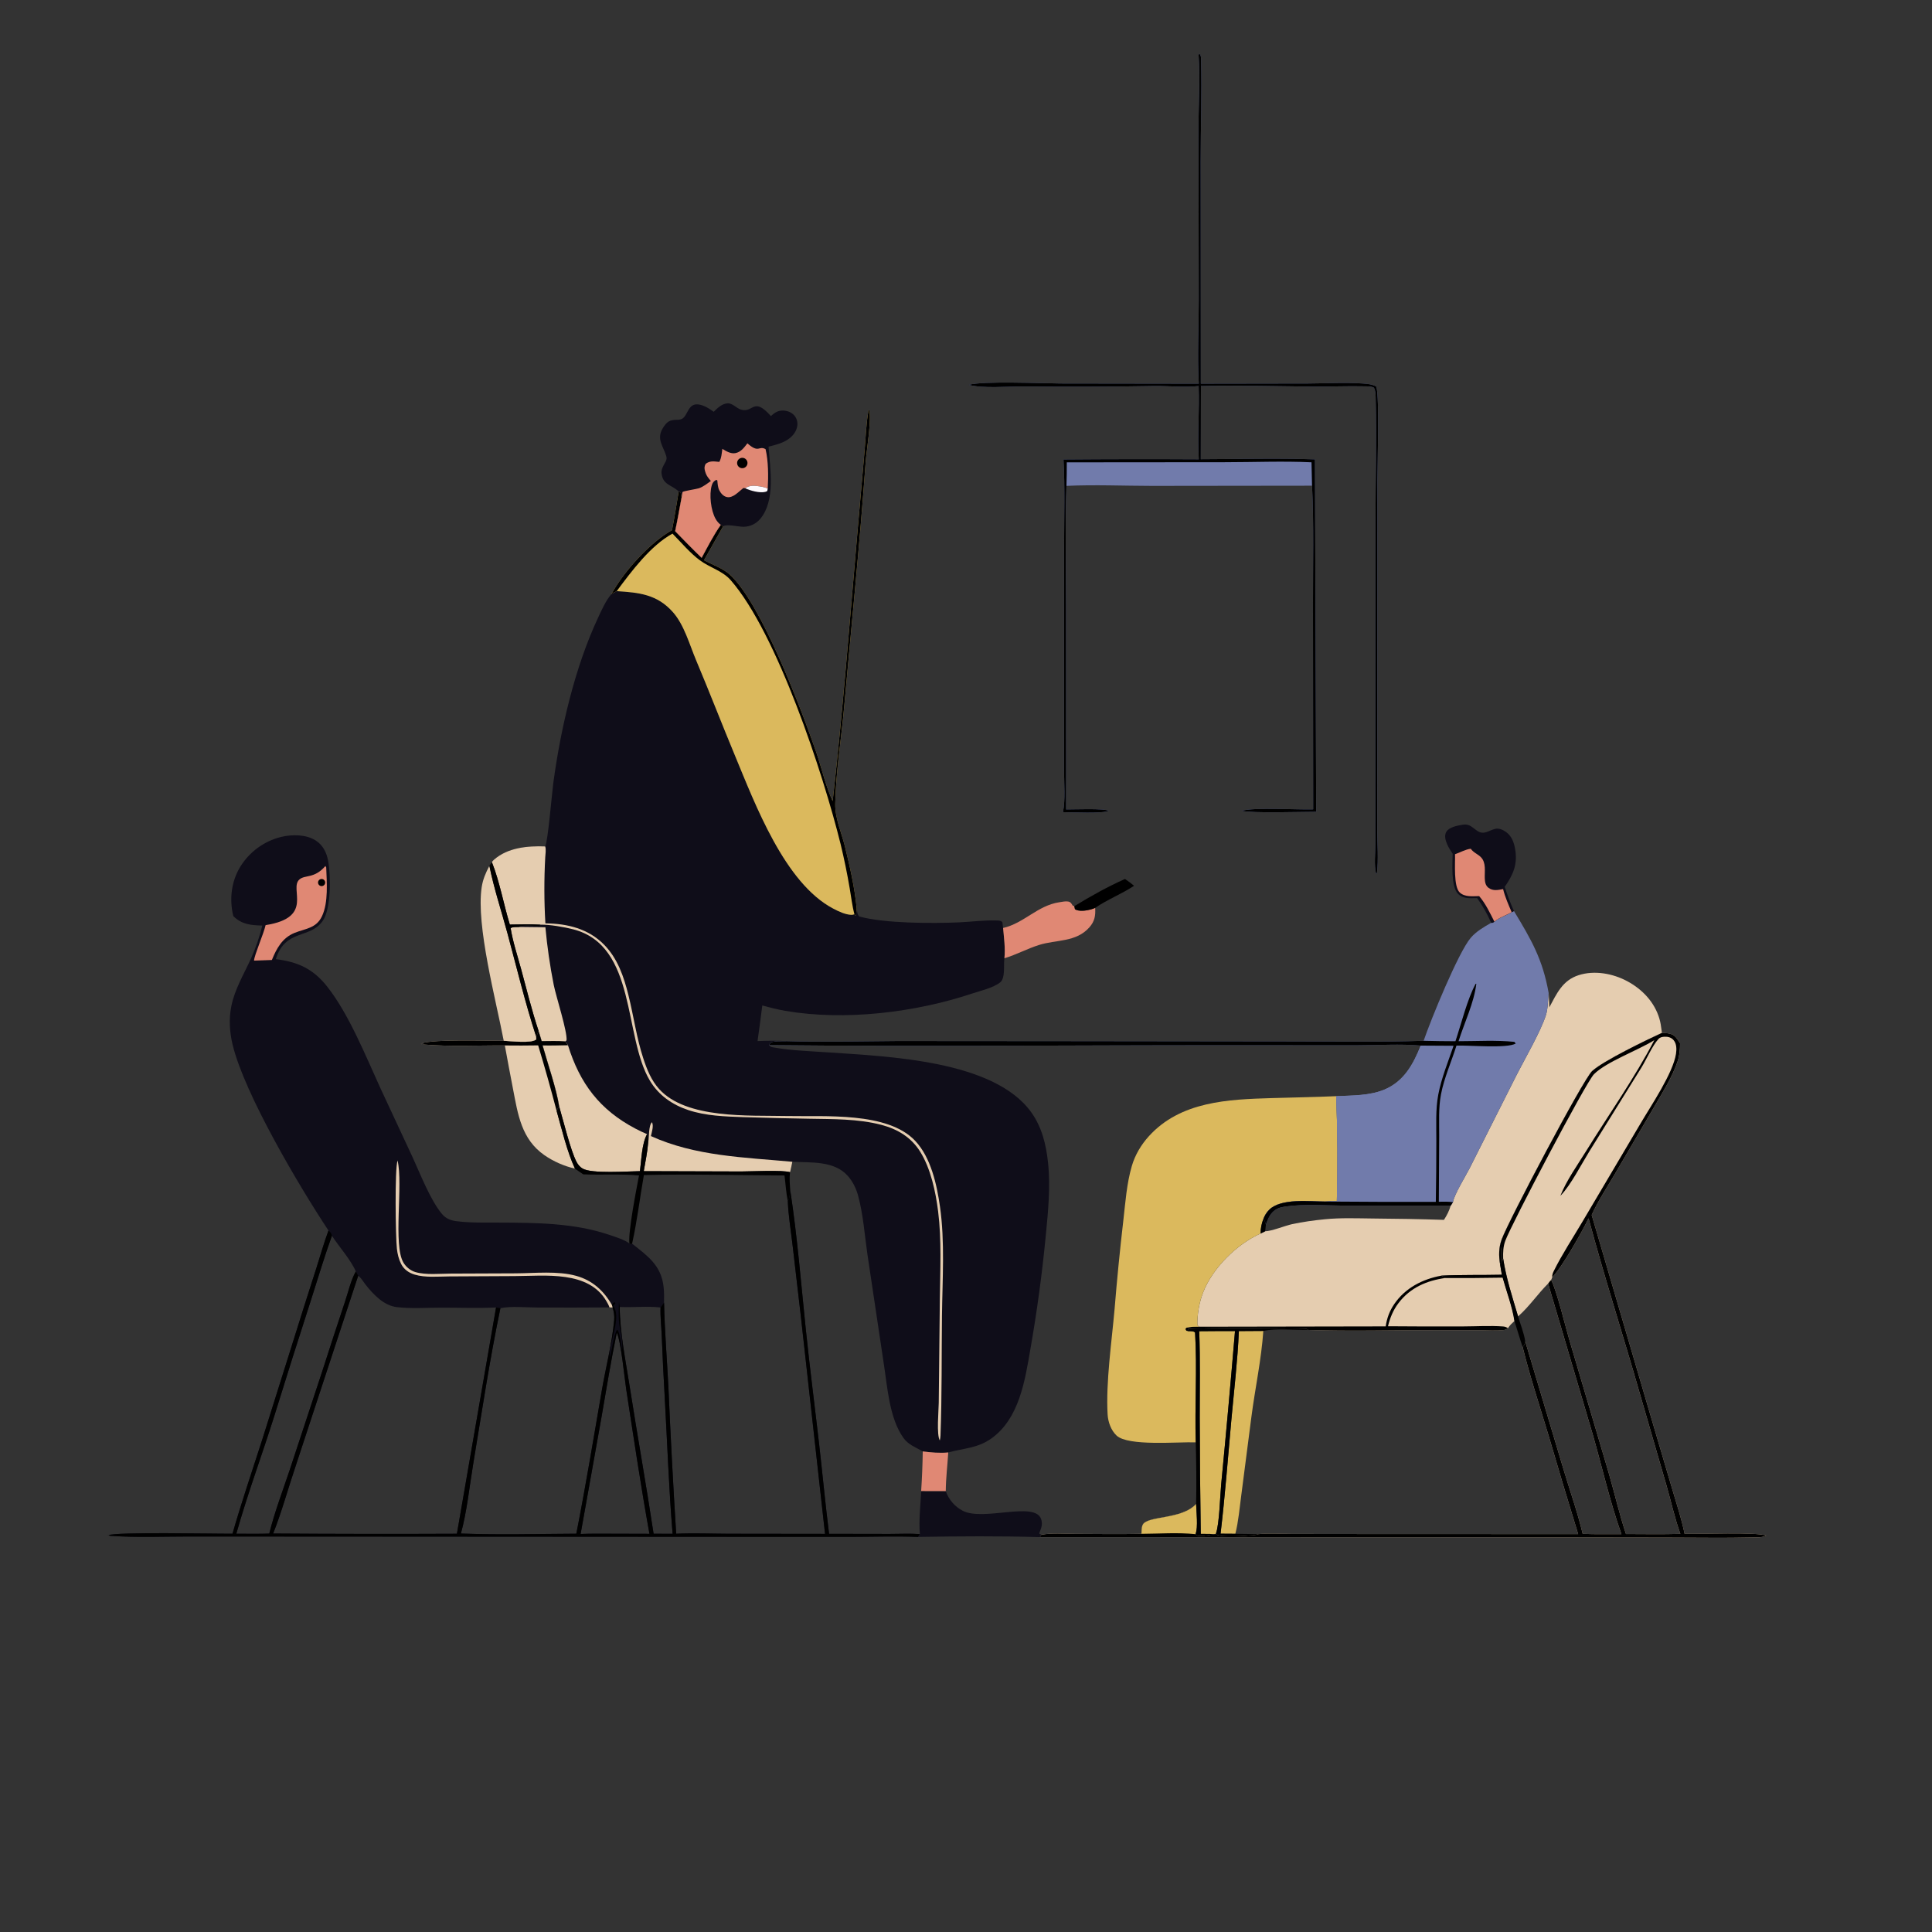 <?xml version="1.0" encoding="utf-8" ?>
<svg xmlns="http://www.w3.org/2000/svg" xmlns:xlink="http://www.w3.org/1999/xlink" width="1024" height="1024">
	<rect width="100%" height="100%" fill="#333333" stroke="none"/>
	<g>
		<path fill="#0F0D19" d="M324.072 314.88C324.979 314.257 325.878 313.782 326.87 313.308C338.775 314.056 348.337 314.999 356.72 324.511C362.669 331.26 365.474 341.667 368.927 349.856C376.022 366.688 382.6 383.739 389.612 400.608C400.281 426.272 415.934 468.14 441.706 481.613C444.528 483.088 448.041 484.782 451.264 484.875C451.875 484.892 452.321 484.776 452.866 484.553L453.201 485.164L453.74 484.992L454.058 481.445C454.337 483.057 454.259 484.532 455.394 485.741C468.574 489.434 494.097 489.511 508.252 488.869C514.774 488.572 521.573 487.654 528.085 487.875C529.39 487.92 530.339 487.796 531.279 488.781L531.653 491.843C532.126 497.097 532.903 502.641 532.357 507.9L532.287 508.492C531.917 511.82 532.857 518.506 530.142 520.658C526.393 523.63 519.717 525.102 515.215 526.604C485.017 536.679 447.663 541.187 416.174 535.763C412.061 535.055 408.048 534.017 404.03 532.904Q402.852 542.355 401.522 551.785C406.656 551.598 411.912 551.497 417.044 551.848C414.29 551.969 411.03 551.619 408.445 552.518L407.688 553.946C408.542 555.146 409.025 554.977 410.484 555.233C419.59 556.832 429.282 557.117 438.502 557.755C470.14 559.945 526.71 561.799 546.591 589.543C552.216 597.394 554.441 606.6 555.465 616.067C556.878 629.122 555.49 642.316 554.241 655.327Q551.327 685.493 546.084 715.342C543.217 731.92 540.182 751.861 525.49 762.38C518.136 767.646 510.871 767.534 502.593 769.837C498.059 770.255 493.579 769.864 489.079 769.279C485.394 767.089 481.502 765.842 478.866 762.164C471.351 751.679 470.367 735.279 468.432 722.863L459.78 665.004C458.29 654.758 457.524 643.531 454.771 633.571C453.727 629.792 451.953 626.207 449.35 623.256C442.184 615.127 429.818 616.266 419.968 615.764C419.573 617.605 419.226 619.471 418.762 621.295C414.614 620.028 398.056 620.908 392.927 620.906L341.202 620.747C342.055 615.751 343.131 610.692 343.531 605.638C343.558 604.04 343.728 602.585 342.956 601.127C340.139 606.223 339.958 614.948 339.186 620.741C332.705 620.808 313.641 622.223 308.778 619.364C307.319 618.506 306.263 617.19 305.504 615.695C302.286 609.364 298.569 593.96 296.372 586.453C294.896 576.946 290.269 563.697 287.576 554.087C292.05 554.223 296.551 554.041 301.027 553.961L299.63 551.997C295.54 551.584 291.213 551.84 287.094 551.82L285.416 546.317C281.873 535.619 279.124 524.482 276.183 513.603C274.265 506.508 271.796 499.173 270.639 491.919C271.808 491.2 273.74 491.379 275.136 491.31C277.205 490.021 283.313 490.876 286.01 490.749L286.446 490.107C281.059 489.777 275.611 489.99 270.216 490.045C266.901 479.213 264.859 467.364 260.689 456.889C261.054 456.438 261.392 456.027 261.83 455.642C269.141 449.212 279.622 448.261 288.973 448.617C290.402 446.093 292.501 420.633 293.271 414.948C297.173 386.147 304.627 353.847 316.995 327.373C318.925 323.241 321.078 318.351 324.072 314.88Z"/>
		<path fill="#E5CDB0" d="M301.027 553.961C307.309 574.216 317.833 588.235 336.816 598.21Q339.826 599.795 342.956 601.127C340.139 606.223 339.958 614.948 339.186 620.741C332.705 620.808 313.641 622.223 308.778 619.364C307.319 618.506 306.263 617.19 305.504 615.695C302.286 609.364 298.569 593.96 296.372 586.453C294.896 576.946 290.269 563.697 287.576 554.087C292.05 554.223 296.551 554.041 301.027 553.961Z"/>
		<path fill="#E5CDB0" d="M260.689 456.889C261.054 456.438 261.392 456.027 261.83 455.642C269.141 449.212 279.622 448.261 288.973 448.617C289.507 450.309 289.088 452.619 288.988 454.398Q288.035 471.897 289.066 489.392C300.788 489.535 311.882 492.189 320.304 500.831C327.403 508.115 330.63 517.649 333.051 527.318C335.851 538.497 337.394 550.164 341.008 561.115C342.922 566.913 345.23 572.661 349.383 577.242C363.831 593.179 396.954 591.081 417.008 591.512C437.142 591.945 470.408 589.115 485.068 604.658C493.405 613.498 496.519 627.791 498.191 639.41C500.878 658.085 499.495 678.198 499.271 697.074C499.018 718.281 499.278 739.658 498.481 760.845C498.446 761.761 498.308 762.59 498.118 763.484C496.304 760.396 497.504 747.75 497.557 743.46L498.134 688.297C498.333 673.023 499.112 657.254 497.225 642.079C495.941 631.748 493.328 619.463 487.767 610.499C482.98 602.784 475.734 598.455 467.131 596.195C454.703 592.929 441.39 593.188 428.626 592.946Q411.355 592.664 394.09 592.114C384.26 591.76 374.135 591.486 364.728 588.334C356.277 585.503 349.099 580.524 344.47 572.797C330.326 549.192 337.614 501.175 303.738 492.543C299.049 491.348 291.17 489.95 286.446 490.107C281.059 489.777 275.611 489.99 270.216 490.045C266.901 479.213 264.859 467.364 260.689 456.889Z"/>
		<path fill="#E5CDB0" d="M275.136 491.31L289.073 491.472Q290.487 506.867 293.491 522.032C294.768 528.359 300.708 546.566 300.294 551.392L299.63 551.997C295.54 551.584 291.213 551.84 287.094 551.82L285.416 546.317C281.873 535.619 279.124 524.482 276.183 513.603C274.265 506.508 271.796 499.173 270.639 491.919C271.808 491.2 273.74 491.379 275.136 491.31Z"/>
		<path fill="#E5CDB0" d="M343.531 605.638L343.617 605.171C344.062 602.666 343.753 596.367 345.576 594.784C346.556 596.816 345.467 600.005 344.995 602.138C368.54 612.851 394.691 613.429 419.968 615.764C419.573 617.605 419.226 619.471 418.762 621.295C414.614 620.028 398.056 620.908 392.927 620.906L341.202 620.747C342.055 615.751 343.131 610.692 343.531 605.638Z"/>
		<path fill="#0F0D19" d="M123.661 485.558C121.49 476.675 122.566 467.233 127.369 459.361Q127.818 458.632 128.302 457.925Q128.787 457.219 129.304 456.537Q129.822 455.855 130.372 455.198Q130.922 454.542 131.504 453.913Q132.085 453.284 132.696 452.684Q133.307 452.084 133.947 451.514Q134.586 450.945 135.252 450.406Q135.918 449.868 136.61 449.363Q137.301 448.858 138.016 448.387Q138.732 447.915 139.469 447.479Q140.206 447.043 140.963 446.643Q141.721 446.244 142.496 445.881Q143.272 445.518 144.065 445.193Q144.857 444.869 145.664 444.583Q146.472 444.297 147.292 444.05Q148.112 443.804 148.943 443.597C154.747 442.207 162.28 442.182 167.402 445.521C171.111 447.938 173.06 451.767 173.871 456.018C175.348 463.762 175.633 481.701 170.966 488.206C164.047 497.852 151.218 492.248 146.189 508.37C157.971 509.811 166.077 513.555 173.502 523.016C185.027 537.7 193.736 559.522 201.6 576.696L218.66 613.307C222.764 622.248 228.208 636.313 234.357 643.547C236.312 645.846 238.868 646.856 241.8 647.234C249.303 648.2 256.988 647.967 264.54 648C284.124 648.085 304.29 648.147 323.04 654.529C326.209 655.608 330.965 657.047 333.592 659.052L334.455 659.451L335.027 659.171C343.318 665.77 350.472 670.641 351.718 682.082C352.02 684.863 352.036 687.628 351.96 690.42C352.273 705.377 353.52 720.409 354.28 735.357Q355.96 774.154 358.39 812.911C367.663 812.488 377.06 812.892 386.347 812.924L437.292 812.991L424.466 697.662L419.96 658.9C419.095 651.542 417.834 644.02 417.558 636.625C418.638 635.083 418.615 632.747 418.849 630.9C422.588 655.332 424.58 680.356 427.13 704.953C429.214 725.063 431.826 745.124 434.128 765.211C435.951 781.112 437.428 797.092 439.432 812.964L471.454 813.022C476.755 813.031 482.271 812.728 487.549 813.11L486.648 814.601C474.65 814.121 462.437 814.566 450.418 814.568L380.151 814.543L171.308 814.416L99.794 814.387C86.059 814.386 71.966 815.01 58.284 814.003L57.671 813.597L56.767 813.782C62.44 811.767 113.124 813.014 123.231 812.886C128.016 796.162 133.627 779.74 138.942 763.184L154.821 712.692Q161.158 692.315 167.716 672.008C169.82 665.412 171.689 658.699 174.107 652.213C158.765 629.083 129.558 579.812 123.299 553.752C121.664 546.944 121.236 540.002 122.65 533.107C124.478 524.192 129.248 516.347 132.976 508.161Q136.82 499.641 139.036 490.56C133.026 490.408 128.149 490.017 123.661 485.558ZM242.171 812.926L262.923 692.989C253.344 693.467 243.547 693.067 233.947 693.085C226.254 693.099 217.988 693.696 210.353 692.81C203.452 692.008 197.891 686.12 193.777 680.918C192.756 679.627 191.774 677.927 190.615 676.789C190.381 676.559 190.096 676.387 189.836 676.186L156.654 777.177C152.71 788.846 149.303 801.413 144.772 812.8Q193.471 813.147 242.171 812.926ZM265.224 693.365C259.536 720.634 255.371 748.466 250.802 775.95C248.791 788.051 247.513 800.99 244.29 812.81C264.572 813.589 285.147 812.995 305.457 812.901C310.475 787.453 314.681 761.757 319.114 736.195C321.181 724.274 324.426 711.862 325.512 699.853C325.734 697.407 325.409 695.315 324.682 692.993L323.024 692.955Q303.737 693.1 284.449 693.003C278.369 692.991 271.115 692.183 265.224 693.365ZM326.911 706.275C323.726 721.67 321.243 737.205 318.529 752.688L307.728 813.048C313.705 812.783 319.648 812.931 325.625 812.911L344.23 812.964C339.623 787.523 335.845 761.879 331.907 736.328C330.907 729.835 329.232 711.378 326.911 706.275ZM350.098 692.985C343.056 692.201 335.59 693.065 328.449 692.718C328.595 706.578 331.592 721.097 333.738 734.811C337.817 760.868 342.486 786.843 346.421 812.919L356.5 812.953C354.527 789.252 353.711 765.365 352.374 741.616Q351.403 724.791 350.739 707.95C350.531 703.052 349.928 697.864 350.098 692.985ZM142.724 812.836C145.53 801.441 149.808 790.288 153.532 779.161L170.778 726.868Q176.768 708.153 182.99 689.513C184.651 684.551 186.026 678.378 188.602 673.893C185.875 667.625 179.75 660.842 175.913 654.978C171.906 666.13 168.513 677.515 164.905 688.801Q154.929 719.646 145.345 750.616C138.821 771.37 131.122 791.99 125.25 812.916C131.061 812.901 136.92 813.037 142.724 812.836Z"/>
		<path d="M418.849 630.9C422.588 655.332 424.58 680.356 427.13 704.953C429.214 725.063 431.826 745.124 434.128 765.211C435.951 781.112 437.428 797.092 439.432 812.964L471.454 813.022C476.755 813.031 482.271 812.728 487.549 813.11L486.648 814.601C474.65 814.121 462.437 814.566 450.418 814.568L380.151 814.543L171.308 814.416L99.794 814.387C86.059 814.386 71.966 815.01 58.284 814.003L57.671 813.597L56.767 813.782C62.44 811.767 113.124 813.014 123.231 812.886C128.016 796.162 133.627 779.74 138.942 763.184L154.821 712.692Q161.158 692.315 167.716 672.008C169.82 665.412 171.689 658.699 174.107 652.213C175.188 653.16 175.581 653.512 175.913 654.978C171.906 666.13 168.513 677.515 164.905 688.801Q154.929 719.646 145.345 750.616C138.821 771.37 131.122 791.99 125.25 812.916C131.061 812.901 136.92 813.037 142.724 812.836C145.53 801.441 149.808 790.288 153.532 779.161L170.778 726.868Q176.768 708.153 182.99 689.513C184.651 684.551 186.026 678.378 188.602 673.893L189.836 676.186L156.654 777.177C152.71 788.846 149.303 801.413 144.772 812.8Q193.471 813.147 242.171 812.926L262.923 692.989L265.224 693.365C259.536 720.634 255.371 748.466 250.802 775.95C248.791 788.051 247.513 800.99 244.29 812.81C264.572 813.589 285.147 812.995 305.457 812.901C310.475 787.453 314.681 761.757 319.114 736.195C321.181 724.274 324.426 711.862 325.512 699.853C325.734 697.407 325.409 695.315 324.682 692.993L324.35 691.705C324.87 690.779 324.761 690.654 325.775 690.18L326.143 690.778L325.046 692.104C325.188 692.339 325.337 692.57 325.474 692.808C329.308 699.483 322.153 713.032 323.325 719.487C324.45 714.803 324.946 709.656 326.74 705.204L327.347 704.85C328.875 707.77 329.14 712.486 329.683 715.763C330.416 711.071 328.479 705.157 328.084 700.343C327.805 696.943 327.982 693.466 328.058 690.061C328.223 690.948 328.356 691.82 328.449 692.718C328.595 706.578 331.592 721.097 333.738 734.811C337.817 760.868 342.486 786.843 346.421 812.919L356.5 812.953C354.527 789.252 353.711 765.365 352.374 741.616Q351.403 724.791 350.739 707.95C350.531 703.052 349.928 697.864 350.098 692.985C350.792 692.264 351.373 691.242 351.96 690.42C352.273 705.377 353.52 720.409 354.28 735.357Q355.96 774.154 358.39 812.911C367.663 812.488 377.06 812.892 386.347 812.924L437.292 812.991L424.466 697.662L419.96 658.9C419.095 651.542 417.834 644.02 417.558 636.625C418.638 635.083 418.615 632.747 418.849 630.9ZM307.728 813.048C313.705 812.783 319.648 812.931 325.625 812.911L344.23 812.964C339.623 787.523 335.845 761.879 331.907 736.328C330.907 729.835 329.232 711.378 326.911 706.275C323.726 721.67 321.243 737.205 318.529 752.688L307.728 813.048Z"/>
		<path fill="#E5CDB0" d="M323.024 692.955C322.693 691.855 322.124 690.905 321.559 689.908C312.095 673.204 288.853 676.313 272.765 676.359L237.977 676.535C232.158 676.565 225.399 677.256 219.793 675.574C216.695 674.644 214.098 672.845 212.612 669.925C211.328 667.401 210.676 664.651 210.36 661.853C209.663 655.685 209.161 619.634 210.714 615.075C213.751 627.861 208.217 659.948 213.868 669.273C215.25 671.553 217.588 673.478 220.161 674.225C225.765 675.851 233.089 675.057 238.91 675.032L273.315 674.895C283.527 674.837 295.611 673.484 305.472 676.248C313.99 678.635 320.037 684.119 324.35 691.705L324.682 692.993L323.024 692.955Z"/>
		<path fill="#E08874" d="M172.469 458.999L172.9 459.733C173.195 467.564 174.092 478.246 170.695 485.538C167.628 492.12 161.916 492.086 156.037 494.483C149.609 497.105 146.556 502.745 144.098 508.815L134.636 509.147C134.851 506.074 139.643 495.226 140.78 490.331C166.825 486.262 153.033 471.054 158.702 466.132C161.728 463.505 166.552 465.855 172.469 458.999Z"/>
		<path d="M169.279 466.292Q169.351 466.234 169.428 466.184Q169.505 466.134 169.586 466.091Q169.668 466.048 169.753 466.014Q169.838 465.979 169.926 465.953Q170.015 465.927 170.105 465.91Q170.195 465.892 170.287 465.884Q170.378 465.875 170.47 465.876Q170.562 465.876 170.654 465.886Q170.745 465.895 170.836 465.914Q170.926 465.932 171.014 465.959Q171.102 465.986 171.186 466.021Q171.271 466.057 171.352 466.1Q171.433 466.144 171.51 466.195Q171.586 466.246 171.657 466.305Q171.728 466.363 171.794 466.428Q171.859 466.493 171.917 466.564Q171.975 466.635 172.027 466.711Q172.078 466.788 172.121 466.869Q172.165 466.95 172.2 467.035Q172.236 467.12 172.263 467.208Q172.29 467.296 172.308 467.386Q172.326 467.476 172.336 467.568Q172.345 467.659 172.346 467.751Q172.346 467.843 172.338 467.935Q172.329 468.026 172.312 468.117Q172.295 468.207 172.269 468.295Q172.243 468.383 172.208 468.469Q172.174 468.554 172.131 468.635Q172.088 468.717 172.038 468.794Q171.987 468.871 171.93 468.943Q171.872 469.014 171.808 469.08Q171.743 469.146 171.673 469.205Q171.578 469.285 171.473 469.352Q171.368 469.419 171.255 469.471Q171.142 469.524 171.024 469.561Q170.905 469.598 170.782 469.619Q170.66 469.64 170.535 469.645Q170.411 469.65 170.287 469.639Q170.163 469.627 170.042 469.6Q169.921 469.572 169.804 469.529Q169.687 469.486 169.577 469.427Q169.468 469.369 169.366 469.297Q169.265 469.224 169.174 469.14Q169.083 469.055 169.004 468.958Q168.925 468.862 168.86 468.757Q168.794 468.651 168.743 468.538Q168.692 468.424 168.656 468.305Q168.62 468.186 168.6 468.063Q168.58 467.94 168.576 467.816Q168.573 467.692 168.586 467.568Q168.598 467.444 168.627 467.323Q168.656 467.202 168.701 467.086Q168.745 466.97 168.805 466.86Q168.864 466.751 168.937 466.651Q169.01 466.55 169.096 466.46Q169.182 466.37 169.279 466.292Z"/>
		<path fill="#E5CDB0" d="M821.169 533.916C825.086 526.635 828.149 519.609 836.702 516.864C845.107 514.166 854.843 515.953 862.497 520.069C870.489 524.368 876.992 531.2 879.547 540.027C880.096 541.927 880.389 543.785 880.627 545.748L880.851 547.457C872.766 551.15 849.585 562.37 843.831 567.728C839.118 572.116 799.744 646.652 795.943 656.874C794.316 661.251 794.32 665.658 795.094 670.2L796.012 675.643C785.316 675.885 774.574 675.593 763.894 676.124C764.649 676.513 765.433 676.87 766.132 677.352Q781.277 677.415 796.419 677.16C798.463 684.543 801.534 692.578 802.665 700.093C801.434 701.273 800.038 702.42 799.218 703.933C798.498 704.527 798.011 704.837 797.06 704.948C792.915 705.432 788.339 705.069 784.146 705.055L760.498 705.011C738.176 704.997 715.648 705.636 693.349 704.91C693.074 704.727 692.829 704.489 692.524 704.362C691.579 703.971 633.835 703.671 629.802 704.421L629.462 705.508C628.446 705.193 628.902 705.494 628.206 704.455L628.779 703.734C631.155 703.11 633.419 703.179 635.853 703.188C634.935 702.841 635.367 703.121 634.629 702.248C634.519 696.767 635.602 690.428 637.561 685.297C642.573 672.167 655.432 659.46 668.165 653.77C669.008 653.446 669.796 652.991 670.596 652.573C673.687 652.662 681.236 649.599 684.826 648.828C690.525 647.604 696.505 646.784 702.301 646.221C710.648 645.41 719.121 645.741 727.5 645.83Q746.416 645.95 765.322 646.554C766.868 644.167 768.091 641.775 768.893 639.039L770.103 637.184C770.661 633.279 776.821 623.315 778.927 619.197L803.97 569.462C808.473 560.662 816.447 547.008 819.32 538.174C820.481 534.606 820.413 530.098 820.825 526.353C820.95 528.871 821.115 531.395 821.169 533.916Z"/>
		<path fill="#E5CDB0" d="M766.132 677.352Q781.277 677.415 796.419 677.16C798.463 684.543 801.534 692.578 802.665 700.093C801.434 701.273 800.038 702.42 799.218 703.933C798.371 703.427 797.73 703.133 796.722 703.058C789.83 702.54 782.627 703.008 775.695 703.029Q755.68 703.117 735.666 702.941C736.748 698.418 738.411 694.377 741.227 690.664C747.43 682.484 756.215 678.724 766.132 677.352Z"/>
		<path d="M734.448 703.011C735.094 698.627 736.493 694.841 738.981 691.185C744.8 682.636 753.934 677.976 763.894 676.124C764.649 676.513 765.433 676.87 766.132 677.352C756.215 678.724 747.43 682.484 741.227 690.664C738.411 694.377 736.748 698.418 735.666 702.941Q755.68 703.117 775.695 703.029C782.627 703.008 789.83 702.54 796.722 703.058C797.73 703.133 798.371 703.427 799.218 703.933C798.498 704.527 798.011 704.837 797.06 704.948C792.915 705.432 788.339 705.069 784.146 705.055L760.498 705.011C738.176 704.997 715.648 705.636 693.349 704.91C693.074 704.727 692.829 704.489 692.524 704.362C691.579 703.971 633.835 703.671 629.802 704.421L629.462 705.508C628.446 705.193 628.902 705.494 628.206 704.455L628.779 703.734C631.155 703.11 633.419 703.179 635.853 703.188L734.448 703.011Z"/>
		<path fill="#DBB95D" d="M633.779 764.477C624.433 764.135 598.009 766.671 591.816 760.881C588.869 758.127 587.283 753.642 587.056 749.7C586.074 732.625 589.234 711.129 590.747 693.893Q592.658 670.401 595.378 646.99C596.482 637.332 597.154 627.383 599.884 618.024C601.595 612.156 604.813 606.744 608.91 602.229C625.751 583.665 650.998 582.697 674.21 582.007C685.549 581.669 696.889 581.49 708.224 580.993C708.928 599.353 709.063 618.267 708.558 636.633C706.46 636.682 704.339 636.664 702.248 636.842C694.051 636.832 679.009 634.962 672.698 641.192C671.414 642.459 670.303 644.218 669.677 645.91C668.662 648.539 668.115 650.937 668.165 653.77C655.432 659.46 642.573 672.167 637.561 685.297C635.602 690.428 634.519 696.767 634.629 702.248C635.367 703.121 634.935 702.841 635.853 703.188C633.419 703.179 631.155 703.11 628.779 703.734L628.206 704.455C628.902 705.494 628.446 705.193 629.462 705.508C630.701 705.596 632.591 705.346 633.409 706.279C634.575 725.577 633.181 745.137 633.779 764.477Z"/>
		<path fill="#E5CDB0" d="M880.851 547.457C883.52 547.577 886.407 547.585 888.281 549.815C889.096 550.784 889.778 551.901 890.467 552.963C890.445 556.391 890.239 559.329 889.135 562.62C886.419 570.717 881.469 578.543 877.197 585.919L855.697 622.621C851.61 629.578 846.96 636.611 843.625 643.963L875.314 751.965L886.275 789.109C888.586 796.945 891.256 804.97 892.875 812.966C901.441 813.163 930.524 811.946 936.137 813.867C934.553 815.021 930.563 814.824 928.571 814.873C913.514 815.24 898.409 814.928 883.343 814.941L786.852 814.799L551.19 814.712L551.885 813.466C557.464 812.388 563.872 812.98 569.56 812.991C581.36 813.015 593.191 813.233 604.986 812.965C605.07 811.512 605.016 809.556 605.634 808.233C607.997 803.177 626.406 805.59 633.969 797.095C634.042 801.433 635.125 809.241 633.639 813.153C634.536 814.136 634.868 814.014 636.171 814.068C638.699 814.174 641.547 813.384 644.099 813.07L644.396 813.046C646.885 815.233 660.297 813.944 664.291 813.672C665.23 813.609 665.934 813.441 666.814 813.136C672.709 812.565 679.058 813.022 685.006 813.029L721.062 813.072L836.457 813.114Q828.41 787.044 820.769 760.852C816.076 745.301 810.93 729.691 807.018 713.929C808.061 713.01 808.04 712.195 808.391 710.892L828.697 778.804C832.082 790.121 836.156 801.497 838.858 812.987C845.678 813.26 852.569 813.098 859.398 813.133C853.491 796.719 849.118 777.466 844.245 760.502L820.528 680.325C814.951 685.864 810.573 692.508 804.607 697.715C801.618 687.607 798.265 677.441 796.699 667L796.104 668.903L795.815 660.907C795.419 663.786 795.484 666.651 795.504 669.55L795.094 670.2C794.32 665.658 794.316 661.251 795.943 656.874C799.744 646.652 839.118 572.116 843.831 567.728C849.585 562.37 872.766 551.15 880.851 547.457ZM822.158 678.355C825.432 685.086 829.546 702.651 831.958 710.734L852.65 780.676C855.76 791.392 858.283 802.505 861.804 813.072C871.405 813.106 881.023 813.259 890.621 812.996C887.669 804.8 885.726 795.878 883.313 787.488L869.439 739.666C860.471 708.29 850.439 677.266 841.967 645.742C838.582 652.805 827.997 671.632 822.733 676.995L822.158 678.355Z"/>
		<path d="M880.851 547.457C883.52 547.577 886.407 547.585 888.281 549.815C889.096 550.784 889.778 551.901 890.467 552.963C890.445 556.391 890.239 559.329 889.135 562.62C886.419 570.717 881.469 578.543 877.197 585.919L855.697 622.621C851.61 629.578 846.96 636.611 843.625 643.963L875.314 751.965L886.275 789.109C888.586 796.945 891.256 804.97 892.875 812.966C901.441 813.163 930.524 811.946 936.137 813.867C934.553 815.021 930.563 814.824 928.571 814.873C913.514 815.24 898.409 814.928 883.343 814.941L786.852 814.799L551.19 814.712L551.885 813.466C557.464 812.388 563.872 812.98 569.56 812.991C581.36 813.015 593.191 813.233 604.986 812.965C605.07 811.512 605.016 809.556 605.634 808.233C607.997 803.177 626.406 805.59 633.969 797.095C634.042 801.433 635.125 809.241 633.639 813.153C634.536 814.136 634.868 814.014 636.171 814.068C638.699 814.174 641.547 813.384 644.099 813.07L644.396 813.046C646.885 815.233 660.297 813.944 664.291 813.672C665.23 813.609 665.934 813.441 666.814 813.136C672.709 812.565 679.058 813.022 685.006 813.029L721.062 813.072L836.457 813.114Q828.41 787.044 820.769 760.852C816.076 745.301 810.93 729.691 807.018 713.929C808.061 713.01 808.04 712.195 808.391 710.892L828.697 778.804C832.082 790.121 836.156 801.497 838.858 812.987C845.678 813.26 852.569 813.098 859.398 813.133C853.491 796.719 849.118 777.466 844.245 760.502L820.528 680.325C821.01 679.578 821.555 679.005 822.158 678.355C825.432 685.086 829.546 702.651 831.958 710.734L852.65 780.676C855.76 791.392 858.283 802.505 861.804 813.072C871.405 813.106 881.023 813.259 890.621 812.996C887.669 804.8 885.726 795.878 883.313 787.488L869.439 739.666C860.471 708.29 850.439 677.266 841.967 645.742C838.582 652.805 827.997 671.632 822.733 676.995C822.612 675.74 823.041 674.663 823.589 673.557C827.992 664.678 833.722 656.015 838.761 647.464L869.588 595.346C875.14 585.904 886.713 568.854 888.312 558.552C888.682 556.169 888.686 553.199 887.013 551.264C885.794 549.853 884.027 549.407 882.239 549.488C880.958 549.546 879.901 549.741 878.989 550.73C875.76 554.233 872.668 561.464 870.047 565.734L842.317 610.364C838.093 617.187 832.641 627.917 827.403 633.41C827.283 633.536 827.158 633.657 827.035 633.78C830.272 625.638 835.942 617.731 840.562 610.272C852.441 591.096 866.497 571.165 876.836 551.3C868.086 556.767 851.435 562.731 844.848 569.342C840.571 573.634 801.016 649.008 797.864 657.578C796.693 660.759 796.616 663.676 796.699 667L796.104 668.903L795.815 660.907C795.419 663.786 795.484 666.651 795.504 669.55L795.094 670.2C794.32 665.658 794.316 661.251 795.943 656.874C799.744 646.652 839.118 572.116 843.831 567.728C849.585 562.37 872.766 551.15 880.851 547.457Z"/>
		<path fill="#DBB95D" d="M604.986 812.965C605.07 811.512 605.016 809.556 605.634 808.233C607.997 803.177 626.406 805.59 633.969 797.095C634.042 801.433 635.125 809.241 633.639 813.153C624.379 812.15 614.325 812.922 604.986 812.965Z"/>
		<path fill="#717BAB" d="M802.43 482.882C811.657 498.115 817.665 508.465 820.825 526.353C820.413 530.098 820.481 534.606 819.32 538.174C816.447 547.008 808.473 560.662 803.97 569.462L778.927 619.197C776.821 623.315 770.661 633.279 770.103 637.184L768.893 639.039L713.821 639.039C703.391 638.985 691.116 637.986 680.911 639.543C678.382 639.929 676.283 640.633 674.47 642.509C672.631 644.412 671.807 646.734 670.927 649.162C670.697 647.896 670.263 647.038 669.677 645.91C670.303 644.218 671.414 642.459 672.698 641.192C679.009 634.962 694.051 636.832 702.248 636.842C704.339 636.664 706.46 636.682 708.558 636.633C709.063 618.267 708.928 599.353 708.224 580.993C716.705 580.58 726.047 580.802 733.977 577.415C744.153 573.069 749.095 564.033 753.003 554.185C742.541 553.216 729.898 554.028 719.15 554.024L650.577 553.999C569.628 553.956 488.628 554.788 407.688 553.946L408.445 552.518C411.03 551.619 414.29 551.969 417.044 551.848C436.537 552.396 456.241 551.873 475.75 551.757L562.675 551.821L684.21 551.966C707.625 551.963 731.152 552.408 754.551 551.643C758.365 540.481 772.993 504.639 779.557 497.024C782.507 493.602 786.482 491.335 790.35 489.12C791.277 489.221 791.315 488.992 792.069 488.506C794.723 486.176 798.191 485.264 801.198 483.464L802.43 482.882Z"/>
		<path fill="#717BAB" d="M753.003 554.185Q761.712 554.289 770.422 554.286C767.548 562.709 763.946 571.476 762.308 580.214C760.823 588.134 761.313 596.574 761.286 604.613Q761.291 620.815 761.016 637.014Q731.632 637.081 702.248 636.842C704.339 636.664 706.46 636.682 708.558 636.633C709.063 618.267 708.928 599.353 708.224 580.993C716.705 580.58 726.047 580.802 733.977 577.415C744.153 573.069 749.095 564.033 753.003 554.185Z"/>
		<path d="M771.415 551.878C774.427 542.869 777.769 529.367 782.119 521.456L782.482 521.409C781.266 531.573 776.121 542.057 773.062 551.861C782.787 551.856 792.965 551.225 802.627 552.206L803.367 553.1C798.701 555.799 778.554 553.944 771.961 554.184C769.295 562.691 765.442 571.257 763.76 579.988C762.377 587.171 762.835 594.855 762.799 602.149L762.607 636.953C765.122 636.914 767.606 636.812 770.103 637.184L768.893 639.039L713.821 639.039C703.391 638.985 691.116 637.986 680.911 639.543C678.382 639.929 676.283 640.633 674.47 642.509C672.631 644.412 671.807 646.734 670.927 649.162C670.697 647.896 670.263 647.038 669.677 645.91C670.303 644.218 671.414 642.459 672.698 641.192C679.009 634.962 694.051 636.832 702.248 636.842Q731.632 637.081 761.016 637.014Q761.291 620.815 761.286 604.613C761.313 596.574 760.823 588.134 762.308 580.214C763.946 571.476 767.548 562.709 770.422 554.286Q761.712 554.289 753.003 554.185C742.541 553.216 729.898 554.028 719.15 554.024L650.577 553.999C569.628 553.956 488.628 554.788 407.688 553.946L408.445 552.518C411.03 551.619 414.29 551.969 417.044 551.848C436.537 552.396 456.241 551.873 475.75 551.757L562.675 551.821L684.21 551.966C707.625 551.963 731.152 552.408 754.551 551.643Q762.982 551.856 771.415 551.878Z"/>
		<path fill="#DBB95D" d="M441.33 424.604C446.712 376.852 450.386 328.805 454.555 280.927L458.252 238.708C458.865 231.798 459.044 224.438 460.316 217.635L460.732 217.384C461.983 223.012 459.293 238.439 458.805 245.197C455.695 288.289 451.295 331.389 447.462 374.433C445.947 391.451 443.021 409.023 442.698 426.081C442.554 433.69 446.028 441.306 447.845 448.659C450.451 459.204 453.041 470.625 454.058 481.445L453.74 484.992L453.201 485.164L452.866 484.553C452.321 484.776 451.875 484.892 451.264 484.875C448.041 484.782 444.528 483.088 441.706 481.613C415.934 468.14 400.281 426.272 389.612 400.608C382.6 383.739 376.022 366.688 368.927 349.856C365.474 341.667 362.669 331.26 356.72 324.511C348.337 314.999 338.775 314.056 326.87 313.308C325.878 313.782 324.979 314.257 324.072 314.88C330.378 303.233 344.523 287.462 356.161 280.992C357.535 274.222 358.553 267.352 359.698 260.538L360.701 260.896C360.939 261.796 361.128 262.671 361.273 263.591C360.137 269.555 359.137 275.583 357.845 281.513C362.474 286.283 367.077 291.074 371.893 295.657C375.09 289.792 378.174 283.623 382.045 278.169L383.239 279.018L373.138 296.92C377.434 299.269 383.021 301.127 386.639 304.375C403.401 319.421 424.655 375.761 432.527 398.381C435.489 406.893 437.535 416.493 441.33 424.604Z"/>
		<path d="M441.33 424.604C446.712 376.852 450.386 328.805 454.555 280.927L458.252 238.708C458.865 231.798 459.044 224.438 460.316 217.635L460.732 217.384C461.983 223.012 459.293 238.439 458.805 245.197C455.695 288.289 451.295 331.389 447.462 374.433C445.947 391.451 443.021 409.023 442.698 426.081C442.554 433.69 446.028 441.306 447.845 448.659C450.451 459.204 453.041 470.625 454.058 481.445L453.74 484.992L453.201 485.164L452.866 484.553C451.665 480.142 451.157 475.377 450.366 470.866Q448.362 459.054 445.543 447.409C436.392 410.307 411.819 335.546 387.279 307.489C382.93 302.516 376.15 300.835 370.924 296.952C365.688 293.061 361.038 287.495 356.442 282.826C344.821 289.158 334.71 302.78 326.87 313.308C325.878 313.782 324.979 314.257 324.072 314.88C330.378 303.233 344.523 287.462 356.161 280.992C357.535 274.222 358.553 267.352 359.698 260.538L360.701 260.896C360.939 261.796 361.128 262.671 361.273 263.591C360.137 269.555 359.137 275.583 357.845 281.513C362.474 286.283 367.077 291.074 371.893 295.657C375.09 289.792 378.174 283.623 382.045 278.169L383.239 279.018L373.138 296.92C377.434 299.269 383.021 301.127 386.639 304.375C403.401 319.421 424.655 375.761 432.527 398.381C435.489 406.893 437.535 416.493 441.33 424.604Z"/>
		<path fill="#0F0D19" d="M378.277 218.261C380.249 216.324 382.706 213.892 385.659 213.781C388.371 213.68 390.367 216.453 392.884 217.141C399.439 218.933 399.281 210.056 408.576 220.512C410.694 218.623 412.484 217.426 415.43 217.617C417.616 217.758 419.719 218.642 421.123 220.363C422.303 221.81 422.809 223.648 422.6 225.496C422.28 228.334 420.556 230.726 418.319 232.416C415.038 234.895 411.237 235.718 407.343 236.753C408.187 248.408 411.076 265.224 403.027 274.92C400.819 277.579 397.767 279.071 394.311 279.201C391.583 279.304 385.314 277.608 383.384 278.869C383.326 278.907 383.287 278.969 383.239 279.018L382.045 278.169C378.174 283.623 375.09 289.792 371.893 295.657C367.077 291.074 362.474 286.283 357.845 281.513C359.137 275.583 360.137 269.555 361.273 263.591C361.128 262.671 360.939 261.796 360.701 260.896L359.698 260.538C359.582 260.415 359.475 260.281 359.349 260.167C355.776 256.938 351.393 256.941 350.648 251.069C350.383 248.984 351.321 247.351 352.293 245.591C353.036 244.246 353.586 243.335 353.128 241.755C351.662 236.69 347.995 232.998 350.996 227.465C351.922 225.758 353.486 223.555 355.425 222.934C358.945 221.806 361.132 223.777 363.451 219.883C364.594 217.963 365.545 215.278 367.88 214.528C370.654 213.638 374.433 215.632 376.635 217.13L377.218 217.535L377.883 217.984C378.016 218.074 378.146 218.168 378.277 218.261Z"/>
		<path fill="#E08874" d="M396.139 234.969C402.305 240.489 402.106 235.999 405.764 238.059C407.282 244.477 407.279 252.395 406.912 258.974C405.501 258.261 403.846 257.977 402.293 257.735C399.632 257.32 397.248 257.185 394.993 258.79L394.026 258.645C391.622 260.443 388.53 264.169 385.244 263.451C383.412 263.051 382.089 261.508 381.263 259.913C380.44 258.322 380.363 256.411 380.202 254.655L379.647 254.316C378.28 255.06 377.698 255.763 377.247 257.278C375.79 262.179 376.781 270.56 379.262 274.964C379.996 276.267 380.817 277.299 382.045 278.169C378.174 283.623 375.09 289.792 371.893 295.657C367.077 291.074 362.474 286.283 357.845 281.513C359.137 275.583 360.137 269.555 361.273 263.591L361.37 263.018C361.426 262.702 361.664 260.89 361.803 260.746C362.294 260.24 369.063 259.235 370.388 258.804C372.67 258.062 374.835 256.299 376.789 254.927C376.657 254.778 376.522 254.631 376.392 254.48C376.201 254.256 376.017 254.026 375.828 253.801C374.72 252.484 374.128 251.333 373.667 249.653C373.249 248.124 373.296 247.203 374.036 245.815C376.189 244.256 378.042 244.48 380.583 244.744L381.242 244.817C382.414 242.742 382.525 240.231 382.856 237.901C384.812 239.11 387.302 240.619 389.714 240.173C392.727 239.616 394.369 237.243 396.139 234.969Z"/>
		<path d="M392.431 242.845Q392.552 242.798 392.678 242.762Q392.803 242.726 392.931 242.702Q393.06 242.678 393.189 242.667Q393.319 242.656 393.45 242.656Q393.58 242.657 393.71 242.671Q393.84 242.684 393.967 242.709Q394.095 242.735 394.22 242.772Q394.345 242.81 394.466 242.859Q394.587 242.908 394.702 242.968Q394.818 243.028 394.927 243.099Q395.037 243.17 395.139 243.252Q395.241 243.333 395.335 243.423Q395.429 243.513 395.514 243.612Q395.599 243.711 395.674 243.818Q395.749 243.924 395.814 244.037Q395.879 244.15 395.933 244.269Q395.987 244.388 396.029 244.511Q396.072 244.634 396.102 244.761Q396.132 244.888 396.151 245.017Q396.169 245.146 396.175 245.276Q396.181 245.406 396.175 245.537Q396.168 245.667 396.15 245.796Q396.131 245.925 396.1 246.052Q396.07 246.178 396.027 246.301Q395.984 246.425 395.93 246.543Q395.876 246.662 395.811 246.775Q395.746 246.888 395.671 246.994Q395.595 247.1 395.51 247.199Q395.425 247.298 395.33 247.388Q395.236 247.478 395.134 247.559Q395.032 247.639 394.922 247.71Q394.813 247.781 394.697 247.841Q394.532 247.927 394.356 247.99Q394.181 248.052 393.999 248.091Q393.817 248.13 393.631 248.143Q393.445 248.157 393.26 248.145Q393.074 248.134 392.891 248.097Q392.709 248.06 392.533 248Q392.357 247.939 392.19 247.855Q392.024 247.771 391.871 247.665Q391.718 247.559 391.58 247.434Q391.443 247.309 391.323 247.166Q391.204 247.023 391.105 246.865Q391.006 246.708 390.929 246.538Q390.852 246.369 390.799 246.19Q390.745 246.012 390.717 245.828Q390.688 245.644 390.684 245.458Q390.681 245.272 390.702 245.087Q390.723 244.902 390.77 244.722Q390.816 244.541 390.886 244.369Q390.956 244.196 391.049 244.035Q391.142 243.874 391.255 243.726Q391.369 243.579 391.502 243.448Q391.634 243.317 391.783 243.206Q391.932 243.094 392.095 243.003Q392.258 242.913 392.431 242.845Z"/>
		<path fill="#FDF9FD" d="M394.993 258.79C397.248 257.185 399.632 257.32 402.293 257.735C403.846 257.977 405.501 258.261 406.912 258.974L406.695 260.192C406.237 260.481 406.16 260.571 405.554 260.715C402.578 261.421 397.683 260.079 394.993 258.79Z"/>
		<path fill="#717BAB" d="M635.388 203.36C634.564 188.669 635.383 173.689 635.37 158.954L635.206 69.03C635.198 56.175 636.198 41.392 635.253 28.842L635.906 28.619C636.641 29.658 636.565 30.67 636.596 31.897C637.054 49.606 636.379 67.535 636.385 85.275L636.464 203.35L693.296 203.259C702.798 203.232 712.663 202.598 722.126 203.256C724.542 203.424 727.413 203.618 729.498 204.927C731.218 211.046 730.056 245.625 730.059 254.763L730.001 394.808L729.966 440.069C729.976 447.488 730.69 455.534 729.796 462.855L729.337 463.048C728.202 458.31 728.986 452.068 728.985 447.106L728.995 414.153L729.034 276.597C729.045 254.618 729.688 232.468 729.119 210.513C729.073 208.74 729.038 207.088 728.198 205.491C726.843 204.75 725.13 204.805 723.596 204.769C714.095 204.545 704.498 204.994 694.977 204.905C675.505 204.723 655.992 204.172 636.521 204.617L636.455 243.376C656.561 243.346 676.869 242.735 696.952 243.471L697.607 430.268C689.771 430.254 663.907 431.123 658.072 429.758C664.812 427.741 687.684 429.257 696.01 428.971L695.902 320.234C695.866 299.382 696.435 278.25 695.408 257.429L610.615 257.53C595.555 257.511 580.272 256.827 565.241 257.52C564.488 278.38 565.032 299.402 565.027 320.283L565.078 429.009C568.559 429.057 585.63 428.323 587.589 429.782C584.617 431.284 568.123 430.51 563.408 430.467C564.738 423.546 563.961 415.465 563.962 408.403L563.958 367.446L563.993 289.094C563.999 273.971 564.49 258.615 563.667 243.52Q599.523 243.23 635.378 243.432C634.633 230.499 635.774 217.533 635.305 204.623C627.691 205.428 619.62 204.536 611.931 204.602Q576.962 205.207 541.99 204.84C534.152 204.809 520.834 206.001 513.503 203.979C520.88 201.814 552.621 203.213 562.102 203.256L635.388 203.36Z"/>
		<path d="M635.388 203.36C634.564 188.669 635.383 173.689 635.37 158.954L635.206 69.03C635.198 56.175 636.198 41.392 635.253 28.842L635.906 28.619C636.641 29.658 636.565 30.67 636.596 31.897C637.054 49.606 636.379 67.535 636.385 85.275L636.464 203.35L693.296 203.259C702.798 203.232 712.663 202.598 722.126 203.256C724.542 203.424 727.413 203.618 729.498 204.927C731.218 211.046 730.056 245.625 730.059 254.763L730.001 394.808L729.966 440.069C729.976 447.488 730.69 455.534 729.796 462.855L729.337 463.048C728.202 458.31 728.986 452.068 728.985 447.106L728.995 414.153L729.034 276.597C729.045 254.618 729.688 232.468 729.119 210.513C729.073 208.74 729.038 207.088 728.198 205.491C726.843 204.75 725.13 204.805 723.596 204.769C714.095 204.545 704.498 204.994 694.977 204.905C675.505 204.723 655.992 204.172 636.521 204.617L636.455 243.376C656.561 243.346 676.869 242.735 696.952 243.471L697.607 430.268C689.771 430.254 663.907 431.123 658.072 429.758C664.812 427.741 687.684 429.257 696.01 428.971L695.902 320.234C695.866 299.382 696.435 278.25 695.408 257.429L695.125 245.027C679.934 244.322 664.428 244.977 649.199 244.983L565.418 245.052Q565.441 251.288 565.241 257.52C564.488 278.38 565.032 299.402 565.027 320.283L565.078 429.009C568.559 429.057 585.63 428.323 587.589 429.782C584.617 431.284 568.123 430.51 563.408 430.467C564.738 423.546 563.961 415.465 563.962 408.403L563.958 367.446L563.993 289.094C563.999 273.971 564.49 258.615 563.667 243.52Q599.523 243.23 635.378 243.432C634.633 230.499 635.774 217.533 635.305 204.623C627.691 205.428 619.62 204.536 611.931 204.602Q576.962 205.207 541.99 204.84C534.152 204.809 520.834 206.001 513.503 203.979C520.88 201.814 552.621 203.213 562.102 203.256L635.388 203.36Z"/>
		<path fill="#DBB95D" d="M635.617 705.569Q645.095 705.465 654.573 705.508Q651.164 746.111 647.256 786.668C646.65 793.038 646.314 807.928 644.396 813.046L644.099 813.07L636.437 812.988Q635.955 782.164 635.875 751.337C635.864 736.133 636.172 720.757 635.617 705.569Z"/>
		<path fill="#E5CDB0" d="M285.416 546.317L287.094 551.82C291.213 551.84 295.54 551.584 299.63 551.997L301.027 553.961C296.551 554.041 292.05 554.223 287.576 554.087C290.269 563.697 294.896 576.946 296.372 586.453C295.807 587.33 295.325 587.94 295.059 588.949C297.886 598.904 300.436 609.995 304.725 619.383C299.11 618.13 293.286 615.562 288.566 612.282C276.331 603.778 274.508 590.657 271.88 577.025Q269.657 565.581 267.573 554.111C253.329 554.011 238.619 554.82 224.451 553.608L224.463 552.716L223.082 553.229L223.636 553.469L223.507 552.939C231.395 550.686 257.503 551.714 266.992 551.643C270.742 551.787 281.694 553.159 284.236 550.9L284.1 549.165C284.876 548.225 285.08 547.463 285.416 546.317Z"/>
		<path d="M285.416 546.317L287.094 551.82C291.213 551.84 295.54 551.584 299.63 551.997L301.027 553.961C296.551 554.041 292.05 554.223 287.576 554.087C290.269 563.697 294.896 576.946 296.372 586.453C295.807 587.33 295.325 587.94 295.059 588.949Q290.481 571.418 285.24 554.074Q276.407 554.216 267.573 554.111C253.329 554.011 238.619 554.82 224.451 553.608L224.463 552.716L223.082 553.229L223.636 553.469L223.507 552.939C231.395 550.686 257.503 551.714 266.992 551.643C270.742 551.787 281.694 553.159 284.236 550.9L284.1 549.165C284.876 548.225 285.08 547.463 285.416 546.317Z"/>
		<path fill="#0F0D19" d="M769.949 452.515C768.82 450.822 767.649 449.053 766.885 447.163C766.097 445.212 765.426 442.872 766.571 440.908C768.066 438.341 772.542 437.568 775.249 437.114C778.998 436.485 780.388 438.732 783.22 440.506C786.728 442.705 789.198 440 792.655 439.281C794.534 438.889 796.634 439.845 798.154 440.918C801.163 443.042 802.388 446.356 803.02 449.854C804.482 457.944 802.071 463.584 797.532 470.032Q799.613 476.597 802.43 482.882L801.198 483.464C798.191 485.264 794.723 486.176 792.069 488.506C791.315 488.992 791.277 489.221 790.35 489.12Q788.851 485.653 786.987 482.369Q785.123 479.084 782.915 476.02L782.471 476.024C778.876 476.053 775.339 476.484 772.65 473.59C768.998 469.661 769.84 457.716 769.949 452.515Z"/>
		<path fill="#E08874" d="M771.19 452.761C773.845 451.855 776.759 450.174 779.521 449.852C781.08 452.013 783.152 452.547 784.919 454.34C787.784 457.248 786.817 461.86 786.962 465.549C787.037 467.427 787.313 469.343 788.939 470.561C791.329 472.352 793.992 471.733 796.675 471.231C797.703 475.467 799.521 479.453 801.198 483.464C798.191 485.264 794.723 486.176 792.069 488.506C789.701 483.881 787.391 478.917 783.989 474.954C780.536 474.968 776.438 475.586 773.694 473.043C770.314 469.91 771.355 457.397 771.19 452.761Z"/>
		<path fill="#E5CDB0" d="M266.992 551.643C262.851 529.927 252.252 490.57 255.301 470.279C255.934 466.061 257.421 462.653 259.388 458.917C261.808 470.986 265.84 483.067 269.045 494.966C273.903 512.997 278.325 531.422 284.1 549.165L284.236 550.9C281.694 553.159 270.742 551.787 266.992 551.643Z"/>
		<path fill="#DBB95D" d="M656.634 705.502L669.592 705.42C668.552 720.563 665.232 735.864 663.27 750.957L657.93 792.318C657.015 799.097 656.43 806.315 654.76 812.946L646.926 812.891C649.292 792.974 650.803 772.888 652.615 752.908C654.041 737.169 655.944 721.286 656.634 705.502Z"/>
		<path fill="#0F0D19" d="M501.279 790.325Q501.569 791.161 501.937 791.965Q502.305 792.77 502.748 793.536Q503.19 794.302 503.703 795.023Q504.216 795.744 504.795 796.413Q505.374 797.082 506.014 797.693Q506.653 798.304 507.348 798.853Q508.042 799.401 508.785 799.881Q509.529 800.36 510.314 800.768C521.279 806.375 548.348 795.606 551.776 805.043C552.635 807.405 552.094 809.58 551.156 811.782C551.014 812.117 550.906 812.465 550.788 812.809L551.885 813.466L551.19 814.712C529.729 814.075 508.115 814.25 486.648 814.601L487.549 813.11C486.917 805.696 487.923 797.742 488.232 790.291L501.279 790.325Z"/>
		<path fill="#E08874" d="M531.653 491.843C542.723 489.363 549.851 479.945 561.485 478.205C562.806 478.007 564.804 477.57 566.117 477.824C567.575 478.106 567.832 478.88 568.589 480.017L569.408 480.305L569.745 481.904C571.883 483.235 575.633 482.675 578 482.062C578.853 481.84 579.66 481.541 580.467 481.192C580.706 485.305 580.228 488.316 577.384 491.522C570.298 499.51 559.869 497.966 550.728 500.845C544.494 502.807 538.647 506.012 532.357 507.9C532.903 502.641 532.126 497.097 531.653 491.843Z"/>
		<path d="M629.462 705.508L629.802 704.421C633.835 703.671 691.579 703.971 692.524 704.362C692.829 704.489 693.074 704.727 693.349 704.91C686.173 705.07 676.386 703.94 669.592 705.42L656.634 705.502C655.944 721.286 654.041 737.169 652.615 752.908C650.803 772.888 649.292 792.974 646.926 812.891L654.76 812.946L666.814 813.136C665.934 813.441 665.23 813.609 664.291 813.672C660.297 813.944 646.885 815.233 644.396 813.046C646.314 807.928 646.65 793.038 647.256 786.668Q651.164 746.11 654.573 705.508Q645.095 705.465 635.617 705.569C636.172 720.757 635.864 736.133 635.875 751.337Q635.956 782.164 636.437 812.988L644.099 813.07C641.547 813.384 638.699 814.174 636.171 814.068C634.868 814.014 634.536 814.136 633.639 813.153C635.125 809.241 634.042 801.433 633.969 797.095C634.217 786.256 634.026 775.316 633.779 764.477C633.181 745.137 634.575 725.577 633.409 706.279C632.591 705.346 630.701 705.596 629.462 705.508Z"/>
		<path d="M295.059 588.949C295.325 587.94 295.807 587.33 296.372 586.453C298.569 593.96 302.286 609.364 305.504 615.695C306.263 617.19 307.319 618.506 308.778 619.364C313.641 622.223 332.705 620.808 339.186 620.741C339.958 614.948 340.139 606.223 342.956 601.127C343.728 602.585 343.558 604.04 343.531 605.638C343.131 610.692 342.055 615.751 341.202 620.747L392.927 620.906C398.056 620.908 414.614 620.028 418.762 621.295C418.295 624.494 418.632 627.691 418.849 630.9C418.615 632.747 418.638 635.083 417.558 636.625C416.61 632.113 416.397 627.578 415.806 623.021C391.001 622.929 366.058 622.208 341.267 622.797C339.148 634.841 337.685 647.256 335.027 659.171L334.455 659.451L333.592 659.052C332.914 652.577 337.274 630.477 338.695 623.007C328.916 622.145 318.964 622.815 309.147 622.431C307.643 621.464 306.192 620.406 304.725 619.383C300.436 609.995 297.886 598.904 295.059 588.949Z"/>
		<path fill="#E08874" d="M489.079 769.279C493.579 769.864 498.059 770.255 502.593 769.837C502.175 776.665 501.331 783.48 501.279 790.325L488.232 790.291Q488.924 779.796 489.079 769.279Z"/>
		<path d="M260.689 456.889C264.859 467.364 266.901 479.213 270.216 490.045C275.611 489.99 281.059 489.777 286.446 490.107L286.01 490.749C283.313 490.876 277.205 490.021 275.136 491.31C273.74 491.379 271.808 491.2 270.639 491.919C271.796 499.173 274.265 506.508 276.183 513.603C279.124 524.482 281.873 535.619 285.416 546.317C285.08 547.463 284.876 548.225 284.1 549.165C278.325 531.422 273.903 512.997 269.045 494.966C265.84 483.067 261.808 470.986 259.388 458.917L260.689 456.889Z"/>
		<path d="M596.256 465.878C597.931 467.021 599.544 468.166 601.088 469.482C594.509 473.828 586.891 476.773 580.467 481.192C579.66 481.541 578.853 481.84 578 482.062C575.633 482.675 571.883 483.235 569.745 481.904L569.408 480.305C577.86 475.095 587.189 469.914 596.256 465.878Z"/>
		<path d="M796.699 667C798.265 677.441 801.618 687.607 804.607 697.715C805.87 701.944 807.737 706.556 808.391 710.892C808.04 712.195 808.061 713.01 807.018 713.929C805.472 709.355 804.151 704.69 802.665 700.093C801.534 692.578 798.463 684.543 796.419 677.16Q781.277 677.415 766.132 677.352C765.433 676.87 764.649 676.513 763.894 676.124C774.574 675.593 785.316 675.885 796.012 675.643L795.094 670.2L795.504 669.55L796.104 668.903L796.699 667Z"/>
		<path d="M669.677 645.91C670.263 647.038 670.697 647.896 670.927 649.162L670.596 652.573C669.796 652.991 669.008 653.446 668.165 653.77C668.115 650.937 668.662 648.539 669.677 645.91Z"/>
		<path d="M795.504 669.55C795.484 666.651 795.419 663.786 795.815 660.907L796.104 668.903L795.504 669.55Z"/>
	</g>
	<g/>
</svg>
